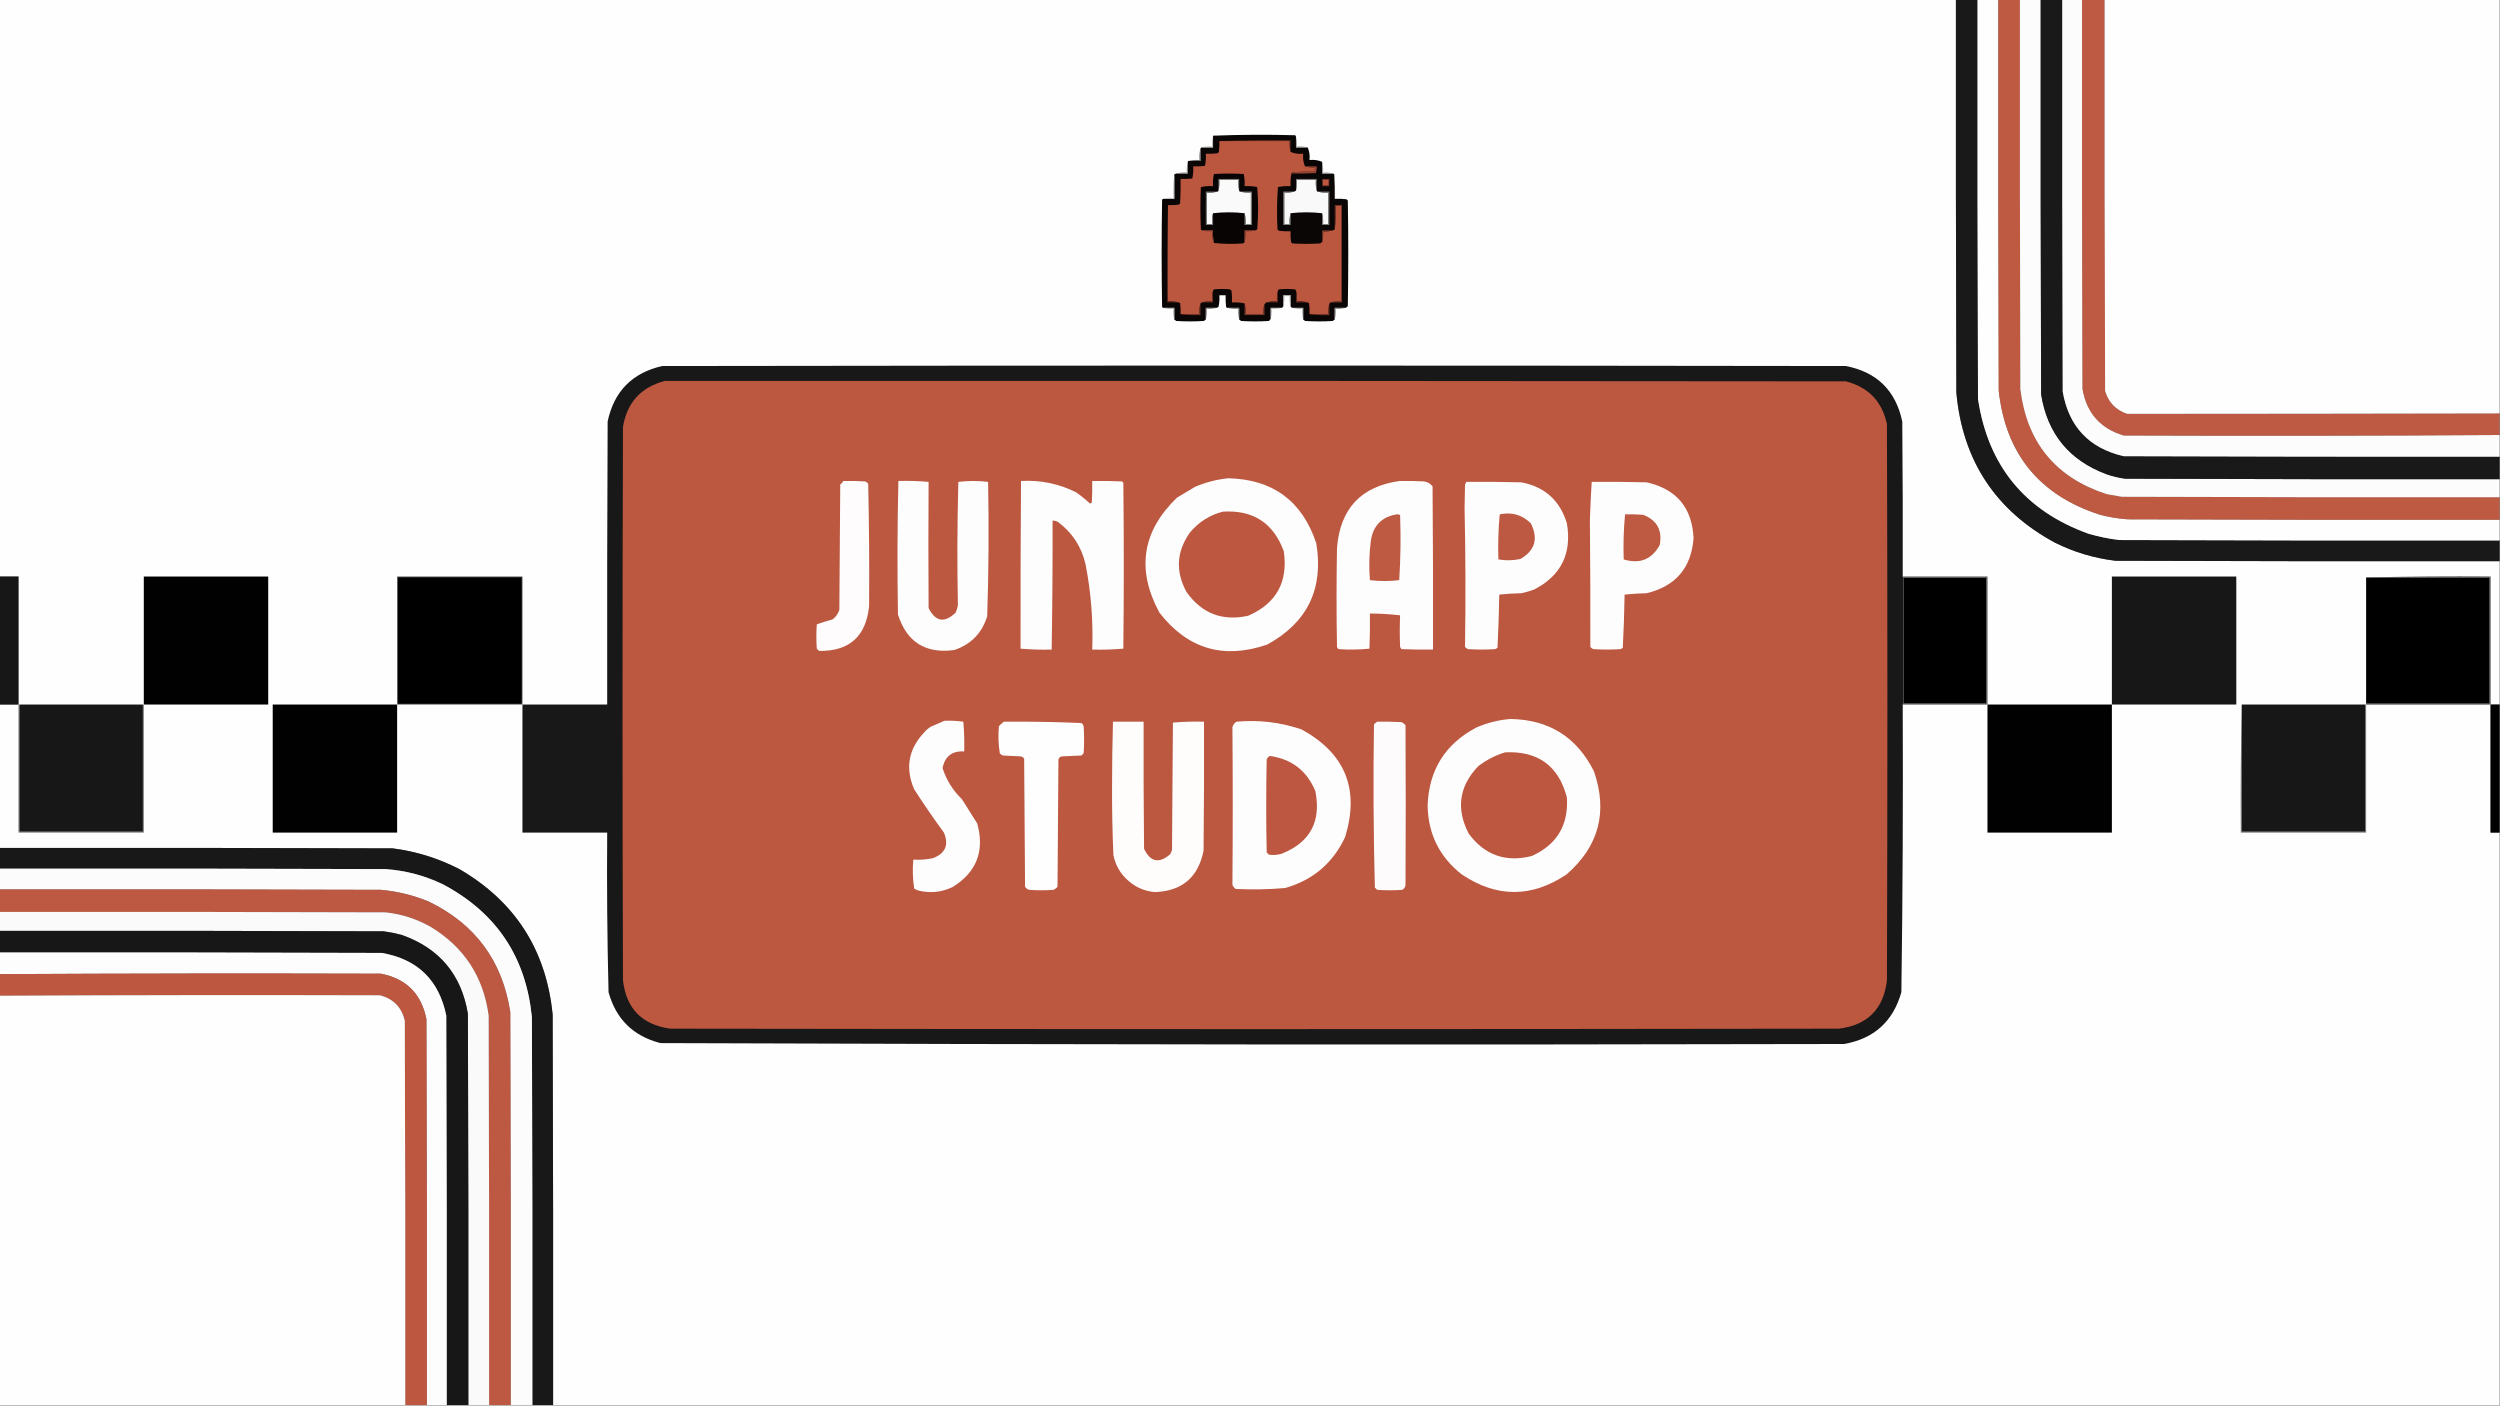 <?xml version="1.0" encoding="UTF-8"?>
<!DOCTYPE svg PUBLIC "-//W3C//DTD SVG 1.1//EN" "http://www.w3.org/Graphics/SVG/1.1/DTD/svg11.dtd">
<svg xmlns="http://www.w3.org/2000/svg" version="1.1" width="2773px" height="1559px" style="shape-rendering:geometricPrecision; text-rendering:geometricPrecision; image-rendering:optimizeQuality; fill-rule:evenodd; clip-rule:evenodd" xmlns:xlink="http://www.w3.org/1999/xlink">
<rect width="100%" height="100%" fill="#808080" stroke="none"/>
<g><path style="opacity:1" fill="#fefefe" d="M -0.5,-0.5 C 722.833,-0.5 1446.17,-0.5 2169.5,-0.5C 2169.33,144.834 2169.5,290.167 2170,435.5C 2176.86,510.783 2213.36,566.283 2279.5,602C 2300.7,612.512 2323.04,619.179 2346.5,622C 2488.5,622.5 2630.5,622.667 2772.5,622.5C 2772.5,675.5 2772.5,728.5 2772.5,781.5C 2769.17,781.5 2765.83,781.5 2762.5,781.5C 2762.5,828.833 2762.5,876.167 2762.5,923.5C 2765.83,923.5 2769.17,923.5 2772.5,923.5C 2772.5,1135.17 2772.5,1346.83 2772.5,1558.5C 2052.83,1558.5 1333.17,1558.5 613.5,1558.5C 613.667,1414.17 613.5,1269.83 613,1125.5C 605.926,1053.82 571.426,999.986 509.5,964C 486.203,952.008 461.536,944.341 435.5,941C 290.167,940.5 144.834,940.333 -0.5,940.5C -0.5,887.5 -0.5,834.5 -0.5,781.5C 6.5,781.5 13.5,781.5 20.5,781.5C 20.5,734.167 20.5,686.833 20.5,639.5C 13.5,639.5 6.5,639.5 -0.5,639.5C -0.5,426.167 -0.5,212.833 -0.5,-0.5 Z"/></g>
<g><path style="opacity:1" fill="#191919" d="M 2169.5,-0.5 C 2177.5,-0.5 2185.5,-0.5 2193.5,-0.5C 2193.33,147.167 2193.5,294.834 2194,442.5C 2205.19,516.682 2246.02,566.516 2316.5,592C 2327.65,595.231 2338.99,597.564 2350.5,599C 2491.17,599.5 2631.83,599.667 2772.5,599.5C 2772.5,607.167 2772.5,614.833 2772.5,622.5C 2630.5,622.667 2488.5,622.5 2346.5,622C 2323.04,619.179 2300.7,612.512 2279.5,602C 2213.36,566.283 2176.86,510.783 2170,435.5C 2169.5,290.167 2169.33,144.834 2169.5,-0.5 Z"/></g>
<g><path style="opacity:1" fill="#fefefe" d="M 2193.5,-0.5 C 2201.17,-0.5 2208.83,-0.5 2216.5,-0.5C 2216.33,144.167 2216.5,288.834 2217,433.5C 2224.84,503.664 2262.34,549.497 2329.5,571C 2339.35,573.531 2349.35,575.198 2359.5,576C 2497.17,576.5 2634.83,576.667 2772.5,576.5C 2772.5,584.167 2772.5,591.833 2772.5,599.5C 2631.83,599.667 2491.17,599.5 2350.5,599C 2338.99,597.564 2327.65,595.231 2316.5,592C 2246.02,566.516 2205.19,516.682 2194,442.5C 2193.5,294.834 2193.33,147.167 2193.5,-0.5 Z"/></g>
<g><path style="opacity:1" fill="#be5942" d="M 2216.5,-0.5 C 2224.5,-0.5 2232.5,-0.5 2240.5,-0.5C 2240.33,143.5 2240.5,287.5 2241,431.5C 2248.15,490.665 2279.98,529.498 2336.5,548C 2342.17,549 2347.83,550 2353.5,551C 2493.17,551.5 2632.83,551.667 2772.5,551.5C 2772.5,559.833 2772.5,568.167 2772.5,576.5C 2634.83,576.667 2497.17,576.5 2359.5,576C 2349.35,575.198 2339.35,573.531 2329.5,571C 2262.34,549.497 2224.84,503.664 2217,433.5C 2216.5,288.834 2216.33,144.167 2216.5,-0.5 Z"/></g>
<g><path style="opacity:1" fill="#fdfcfc" d="M 2240.5,-0.5 C 2248.17,-0.5 2255.83,-0.5 2263.5,-0.5C 2263.33,145.5 2263.5,291.5 2264,437.5C 2271.06,481.158 2295.22,510.658 2336.5,526C 2343.3,528.428 2350.3,530.095 2357.5,531C 2495.83,531.5 2634.17,531.667 2772.5,531.5C 2772.5,538.167 2772.5,544.833 2772.5,551.5C 2632.83,551.667 2493.17,551.5 2353.5,551C 2347.83,550 2342.17,549 2336.5,548C 2279.98,529.498 2248.15,490.665 2241,431.5C 2240.5,287.5 2240.33,143.5 2240.5,-0.5 Z"/></g>
<g><path style="opacity:1" fill="#191919" d="M 2263.5,-0.5 C 2271.5,-0.5 2279.5,-0.5 2287.5,-0.5C 2287.33,144.5 2287.5,289.5 2288,434.5C 2294.73,473.232 2317.23,497.065 2355.5,506C 2494.5,506.5 2633.5,506.667 2772.5,506.5C 2772.5,514.833 2772.5,523.167 2772.5,531.5C 2634.17,531.667 2495.83,531.5 2357.5,531C 2350.3,530.095 2343.3,528.428 2336.5,526C 2295.22,510.658 2271.06,481.158 2264,437.5C 2263.5,291.5 2263.33,145.5 2263.5,-0.5 Z"/></g>
<g><path style="opacity:1" fill="#fdfcfc" d="M 2287.5,-0.5 C 2294.83,-0.5 2302.17,-0.5 2309.5,-0.5C 2309.33,143.5 2309.5,287.5 2310,431.5C 2314.55,458.047 2329.71,475.213 2355.5,483C 2494.5,483.507 2633.5,483.34 2772.5,482.5C 2772.5,490.5 2772.5,498.5 2772.5,506.5C 2633.5,506.667 2494.5,506.5 2355.5,506C 2317.23,497.065 2294.73,473.232 2288,434.5C 2287.5,289.5 2287.33,144.5 2287.5,-0.5 Z"/></g>
<g><path style="opacity:1" fill="#be5a43" d="M 2309.5,-0.5 C 2317.83,-0.5 2326.17,-0.5 2334.5,-0.5C 2334.33,144.167 2334.5,288.834 2335,433.5C 2338.74,446.238 2346.9,454.738 2359.5,459C 2497.17,458.957 2634.83,458.79 2772.5,458.5C 2772.5,466.5 2772.5,474.5 2772.5,482.5C 2633.5,483.34 2494.5,483.507 2355.5,483C 2329.71,475.213 2314.55,458.047 2310,431.5C 2309.5,287.5 2309.33,143.5 2309.5,-0.5 Z"/></g>
<g><path style="opacity:1" fill="#fefefe" d="M 2334.5,-0.5 C 2480.5,-0.5 2626.5,-0.5 2772.5,-0.5C 2772.5,152.5 2772.5,305.5 2772.5,458.5C 2634.83,458.79 2497.17,458.957 2359.5,459C 2346.9,454.738 2338.74,446.238 2335,433.5C 2334.5,288.834 2334.33,144.167 2334.5,-0.5 Z"/></g>
<g><path style="opacity:1" fill="#0a0605" d="M 1437.5,151.5 C 1437.5,155.5 1437.5,159.5 1437.5,163.5C 1441.83,163.5 1446.17,163.5 1450.5,163.5C 1452.37,167.866 1453.04,172.533 1452.5,177.5C 1457.47,176.962 1462.13,177.629 1466.5,179.5C 1466.5,183.833 1466.5,188.167 1466.5,192.5C 1470.5,192.5 1474.5,192.5 1478.5,192.5C 1479.12,192.611 1479.62,192.944 1480,193.5C 1480.5,202.494 1480.67,211.494 1480.5,220.5C 1484.85,220.334 1489.18,220.501 1493.5,221C 1494,221.5 1494.5,222 1495,222.5C 1495.67,261.5 1495.67,300.5 1495,339.5C 1494.29,340.381 1493.46,341.047 1492.5,341.5C 1488.5,341.5 1484.5,341.5 1480.5,341.5C 1480.5,345.833 1480.5,350.167 1480.5,354.5C 1479.71,354.783 1479.04,355.283 1478.5,356C 1468.17,356.667 1457.83,356.667 1447.5,356C 1446.96,355.283 1446.29,354.783 1445.5,354.5C 1445.5,350.167 1445.5,345.833 1445.5,341.5C 1441.5,341.5 1437.5,341.5 1433.5,341.5C 1432.5,341.167 1431.83,340.5 1431.5,339.5C 1431.5,335.5 1431.5,331.5 1431.5,327.5C 1428.83,327.5 1426.17,327.5 1423.5,327.5C 1423.5,331.5 1423.5,335.5 1423.5,339.5C 1423.17,340.5 1422.5,341.167 1421.5,341.5C 1417.5,341.5 1413.5,341.5 1409.5,341.5C 1409.5,345.5 1409.5,349.5 1409.5,353.5C 1409.05,354.458 1408.38,355.292 1407.5,356C 1397.17,356.667 1386.83,356.667 1376.5,356C 1375.96,355.283 1375.29,354.783 1374.5,354.5C 1374.5,350.167 1374.5,345.833 1374.5,341.5C 1370.17,341.5 1365.83,341.5 1361.5,341.5C 1360.88,341.389 1360.38,341.056 1360,340.5C 1359.5,336.179 1359.33,331.846 1359.5,327.5C 1357.17,327.5 1354.83,327.5 1352.5,327.5C 1352.83,331.884 1352.49,336.217 1351.5,340.5C 1350.82,340.863 1350.15,341.196 1349.5,341.5C 1345.5,341.5 1341.5,341.5 1337.5,341.5C 1337.5,345.833 1337.5,350.167 1337.5,354.5C 1336.71,354.783 1336.04,355.283 1335.5,356C 1325.17,356.667 1314.83,356.667 1304.5,356C 1303.96,355.283 1303.29,354.783 1302.5,354.5C 1302.5,350.167 1302.5,345.833 1302.5,341.5C 1298.5,341.5 1294.5,341.5 1290.5,341.5C 1289.88,341.389 1289.38,341.056 1289,340.5C 1288.33,300.833 1288.33,261.167 1289,221.5C 1289.38,220.944 1289.88,220.611 1290.5,220.5C 1294.5,220.5 1298.5,220.5 1302.5,220.5C 1302.5,211.5 1302.5,202.5 1302.5,193.5C 1303.17,193.167 1303.83,192.833 1304.5,192.5C 1308.83,192.5 1313.17,192.5 1317.5,192.5C 1317.5,188.167 1317.5,183.833 1317.5,179.5C 1317.5,178.833 1317.83,178.5 1318.5,178.5C 1322.83,178.5 1327.17,178.5 1331.5,178.5C 1331.5,173.833 1331.5,169.167 1331.5,164.5C 1332.17,164.5 1332.5,164.167 1332.5,163.5C 1336.83,163.5 1341.17,163.5 1345.5,163.5C 1345.5,159.167 1345.5,154.833 1345.5,150.5C 1375.76,149.342 1406.09,149.175 1436.5,150C 1437.06,150.383 1437.39,150.883 1437.5,151.5 Z"/></g>
<g><path style="opacity:1" fill="#632c20" d="M 1352.5,156.5 C 1378.66,155.502 1404.99,155.169 1431.5,155.5C 1431.5,159.833 1431.5,164.167 1431.5,168.5C 1430.52,164.702 1430.18,160.702 1430.5,156.5C 1404.5,156.5 1378.5,156.5 1352.5,156.5 Z"/></g>
<g><path style="opacity:1" fill="#bb563f" d="M 1352.5,156.5 C 1378.5,156.5 1404.5,156.5 1430.5,156.5C 1430.18,160.702 1430.52,164.702 1431.5,168.5C 1435.87,170.371 1440.53,171.038 1445.5,170.5C 1444.96,175.467 1445.63,180.134 1447.5,184.5C 1450.96,185.482 1454.63,185.815 1458.5,185.5C 1458.5,187.167 1458.5,188.833 1458.5,190.5C 1450.16,190.334 1441.83,190.5 1433.5,191C 1432.94,191.383 1432.61,191.883 1432.5,192.5C 1431.56,197.07 1431.23,201.737 1431.5,206.5C 1426.77,206.223 1422.1,206.557 1417.5,207.5C 1416.33,223.156 1416.17,238.823 1417,254.5C 1417.5,255 1418,255.5 1418.5,256C 1422.82,256.499 1427.15,256.666 1431.5,256.5C 1431.33,260.514 1431.5,264.514 1432,268.5C 1432.5,269 1433,269.5 1433.5,270C 1443.83,270.667 1454.17,270.667 1464.5,270C 1465.04,269.283 1465.71,268.783 1466.5,268.5C 1467.48,264.702 1467.82,260.702 1467.5,256.5C 1471.37,256.815 1475.04,256.482 1478.5,255.5C 1479.17,255.167 1479.83,254.833 1480.5,254.5C 1481.49,246.016 1481.83,237.349 1481.5,228.5C 1483.5,228.5 1485.5,228.5 1487.5,228.5C 1487.5,263.833 1487.5,299.167 1487.5,334.5C 1483.3,334.183 1479.3,334.517 1475.5,335.5C 1475.5,336.167 1475.17,336.5 1474.5,336.5C 1473.52,340.298 1473.18,344.298 1473.5,348.5C 1466.5,348.5 1459.5,348.5 1452.5,348.5C 1452.67,344.486 1452.5,340.486 1452,336.5C 1451.62,335.944 1451.12,335.611 1450.5,335.5C 1446.7,334.517 1442.7,334.183 1438.5,334.5C 1438.82,330.298 1438.48,326.298 1437.5,322.5C 1437.39,321.883 1437.06,321.383 1436.5,321C 1430.5,320.333 1424.5,320.333 1418.5,321C 1417.94,321.383 1417.61,321.883 1417.5,322.5C 1416.52,326.298 1416.18,330.298 1416.5,334.5C 1412.3,334.183 1408.3,334.517 1404.5,335.5C 1403.83,336.167 1403.17,336.833 1402.5,337.5C 1401.52,340.962 1401.19,344.629 1401.5,348.5C 1394.83,348.5 1388.17,348.5 1381.5,348.5C 1381.82,344.298 1381.48,340.298 1380.5,336.5C 1375.93,335.559 1371.26,335.226 1366.5,335.5C 1366.67,331.154 1366.5,326.821 1366,322.5C 1365.5,322 1365,321.5 1364.5,321C 1358.5,320.333 1352.5,320.333 1346.5,321C 1345.94,321.383 1345.61,321.883 1345.5,322.5C 1344.52,326.298 1344.18,330.298 1344.5,334.5C 1340.3,334.183 1336.3,334.517 1332.5,335.5C 1332.5,336.167 1332.17,336.5 1331.5,336.5C 1330.52,340.298 1330.18,344.298 1330.5,348.5C 1323.5,348.5 1316.5,348.5 1309.5,348.5C 1309.67,344.486 1309.5,340.486 1309,336.5C 1308.62,335.944 1308.12,335.611 1307.5,335.5C 1303.7,334.517 1299.7,334.183 1295.5,334.5C 1295.5,298.833 1295.5,263.167 1295.5,227.5C 1299.51,227.666 1303.51,227.499 1307.5,227C 1308,226.5 1308.5,226 1309,225.5C 1309.5,216.506 1309.67,207.506 1309.5,198.5C 1313.85,198.666 1318.18,198.499 1322.5,198C 1323.47,193.599 1323.8,189.099 1323.5,184.5C 1327.85,184.666 1332.18,184.499 1336.5,184C 1337.47,179.599 1337.8,175.099 1337.5,170.5C 1341.85,170.666 1346.18,170.499 1350.5,170C 1351,169.5 1351.5,169 1352,168.5C 1352.5,164.514 1352.67,160.514 1352.5,156.5 Z"/></g>
<g><path style="opacity:1" fill="#b8b8b8" d="M 1345.5,150.5 C 1345.5,154.833 1345.5,159.167 1345.5,163.5C 1341.17,163.5 1336.83,163.5 1332.5,163.5C 1336.3,162.517 1340.3,162.183 1344.5,162.5C 1344.18,158.298 1344.52,154.298 1345.5,150.5 Z"/></g>
<g><path style="opacity:1" fill="#a2a2a2" d="M 1437.5,151.5 C 1438.48,154.962 1438.81,158.629 1438.5,162.5C 1442.7,162.183 1446.7,162.517 1450.5,163.5C 1446.17,163.5 1441.83,163.5 1437.5,163.5C 1437.5,159.5 1437.5,155.5 1437.5,151.5 Z"/></g>
<g><path style="opacity:1" fill="#686868" d="M 1331.5,164.5 C 1331.5,169.167 1331.5,173.833 1331.5,178.5C 1327.17,178.5 1322.83,178.5 1318.5,178.5C 1322.3,177.517 1326.3,177.183 1330.5,177.5C 1330.18,172.968 1330.52,168.634 1331.5,164.5 Z"/></g>
<g><path style="opacity:1" fill="#934332" d="M 1447.5,184.5 C 1451.83,184.5 1456.17,184.5 1460.5,184.5C 1460.77,187.119 1460.44,189.619 1459.5,192C 1450.51,192.5 1441.51,192.666 1432.5,192.5C 1432.61,191.883 1432.94,191.383 1433.5,191C 1441.83,190.5 1450.16,190.334 1458.5,190.5C 1458.5,188.833 1458.5,187.167 1458.5,185.5C 1454.63,185.815 1450.96,185.482 1447.5,184.5 Z"/></g>
<g><path style="opacity:1" fill="#757575" d="M 1317.5,179.5 C 1317.5,183.833 1317.5,188.167 1317.5,192.5C 1313.17,192.5 1308.83,192.5 1304.5,192.5C 1308.3,191.517 1312.3,191.183 1316.5,191.5C 1316.18,187.298 1316.52,183.298 1317.5,179.5 Z"/></g>
<g><path style="opacity:1" fill="#909090" d="M 1466.5,179.5 C 1467.48,183.298 1467.82,187.298 1467.5,191.5C 1471.37,191.185 1475.04,191.518 1478.5,192.5C 1474.5,192.5 1470.5,192.5 1466.5,192.5C 1466.5,188.167 1466.5,183.833 1466.5,179.5 Z"/></g>
<g><path style="opacity:1" fill="#070403" d="M 1392.5,255.5 C 1388.5,255.5 1384.5,255.5 1380.5,255.5C 1380.5,259.833 1380.5,264.167 1380.5,268.5C 1380.08,269.222 1379.42,269.722 1378.5,270C 1367.66,270.825 1356.99,270.659 1346.5,269.5C 1345.56,264.93 1345.23,260.263 1345.5,255.5C 1341.5,255.5 1337.5,255.5 1333.5,255.5C 1332.88,255.389 1332.38,255.056 1332,254.5C 1331.33,238.833 1331.33,223.167 1332,207.5C 1336.4,206.533 1340.9,206.2 1345.5,206.5C 1345.2,201.901 1345.53,197.401 1346.5,193C 1357.5,192.333 1368.5,192.333 1379.5,193C 1380.47,197.401 1380.8,201.901 1380.5,206.5C 1385.23,206.223 1389.9,206.557 1394.5,207.5C 1395.83,223.167 1395.83,238.833 1394.5,254.5C 1393.82,254.863 1393.15,255.196 1392.5,255.5 Z"/></g>
<g><path style="opacity:1" fill="#7b7b7b" d="M 1374.5,211.5 C 1373.52,207.702 1373.18,203.702 1373.5,199.5C 1366.5,199.5 1359.5,199.5 1352.5,199.5C 1352.82,203.702 1352.48,207.702 1351.5,211.5C 1351.5,207.167 1351.5,202.833 1351.5,198.5C 1359.17,198.5 1366.83,198.5 1374.5,198.5C 1374.5,202.833 1374.5,207.167 1374.5,211.5 Z"/></g>
<g><path style="opacity:1" fill="#7c7c7c" d="M 1460.5,211.5 C 1459.52,207.702 1459.18,203.702 1459.5,199.5C 1452.5,199.5 1445.5,199.5 1438.5,199.5C 1438.82,203.702 1438.48,207.702 1437.5,211.5C 1437.5,207.167 1437.5,202.833 1437.5,198.5C 1445.17,198.5 1452.83,198.5 1460.5,198.5C 1460.5,202.833 1460.5,207.167 1460.5,211.5 Z"/></g>
<g><path style="opacity:1" fill="#bfbfbf" d="M 1302.5,193.5 C 1302.5,202.5 1302.5,211.5 1302.5,220.5C 1298.5,220.5 1294.5,220.5 1290.5,220.5C 1293.96,219.518 1297.63,219.185 1301.5,219.5C 1301.17,210.651 1301.51,201.984 1302.5,193.5 Z"/></g>
<g><path style="opacity:1" fill="#fafafa" d="M 1374.5,211.5 C 1374.5,212.167 1374.83,212.5 1375.5,212.5C 1379.3,213.483 1383.3,213.817 1387.5,213.5C 1387.5,225.167 1387.5,236.833 1387.5,248.5C 1385.5,248.5 1383.5,248.5 1381.5,248.5C 1381.82,244.298 1381.48,240.298 1380.5,236.5C 1368.83,235.167 1357.17,235.167 1345.5,236.5C 1344.52,240.298 1344.18,244.298 1344.5,248.5C 1342.5,248.5 1340.5,248.5 1338.5,248.5C 1338.5,236.833 1338.5,225.167 1338.5,213.5C 1342.7,213.817 1346.7,213.483 1350.5,212.5C 1351.17,212.5 1351.5,212.167 1351.5,211.5C 1352.48,207.702 1352.82,203.702 1352.5,199.5C 1359.5,199.5 1366.5,199.5 1373.5,199.5C 1373.18,203.702 1373.52,207.702 1374.5,211.5 Z"/></g>
<g><path style="opacity:1" fill="#f9f9f9" d="M 1460.5,211.5 C 1460.5,212.167 1460.83,212.5 1461.5,212.5C 1465.3,213.483 1469.3,213.817 1473.5,213.5C 1473.5,225.167 1473.5,236.833 1473.5,248.5C 1471.5,248.5 1469.5,248.5 1467.5,248.5C 1467.82,244.298 1467.48,240.298 1466.5,236.5C 1454.83,235.167 1443.17,235.167 1431.5,236.5C 1430.52,240.298 1430.18,244.298 1430.5,248.5C 1428.5,248.5 1426.5,248.5 1424.5,248.5C 1424.5,236.833 1424.5,225.167 1424.5,213.5C 1428.37,213.815 1432.04,213.482 1435.5,212.5C 1436.17,212.167 1436.83,211.833 1437.5,211.5C 1438.48,207.702 1438.82,203.702 1438.5,199.5C 1445.5,199.5 1452.5,199.5 1459.5,199.5C 1459.18,203.702 1459.52,207.702 1460.5,211.5 Z"/></g>
<g><path style="opacity:1" fill="#6a3024" d="M 1466.5,198.5 C 1469.17,198.5 1471.83,198.5 1474.5,198.5C 1474.5,201.167 1474.5,203.833 1474.5,206.5C 1471.83,206.5 1469.17,206.5 1466.5,206.5C 1466.5,203.833 1466.5,201.167 1466.5,198.5 Z"/></g>
<g><path style="opacity:1" fill="#bd5740" d="M 1467.5,199.5 C 1469.5,199.5 1471.5,199.5 1473.5,199.5C 1473.5,201.5 1473.5,203.5 1473.5,205.5C 1471.5,205.5 1469.5,205.5 1467.5,205.5C 1467.5,203.5 1467.5,201.5 1467.5,199.5 Z"/></g>
<g><path style="opacity:1" fill="#868686" d="M 1350.5,212.5 C 1346.7,213.483 1342.7,213.817 1338.5,213.5C 1338.5,225.167 1338.5,236.833 1338.5,248.5C 1340.5,248.5 1342.5,248.5 1344.5,248.5C 1344.18,244.298 1344.52,240.298 1345.5,236.5C 1345.5,240.833 1345.5,245.167 1345.5,249.5C 1342.83,249.5 1340.17,249.5 1337.5,249.5C 1337.5,237.167 1337.5,224.833 1337.5,212.5C 1341.83,212.5 1346.17,212.5 1350.5,212.5 Z"/></g>
<g><path style="opacity:1" fill="#949494" d="M 1375.5,212.5 C 1379.83,212.5 1384.17,212.5 1388.5,212.5C 1388.5,224.833 1388.5,237.167 1388.5,249.5C 1385.83,249.5 1383.17,249.5 1380.5,249.5C 1380.5,245.167 1380.5,240.833 1380.5,236.5C 1381.48,240.298 1381.82,244.298 1381.5,248.5C 1383.5,248.5 1385.5,248.5 1387.5,248.5C 1387.5,236.833 1387.5,225.167 1387.5,213.5C 1383.3,213.817 1379.3,213.483 1375.5,212.5 Z"/></g>
<g><path style="opacity:1" fill="#878787" d="M 1461.5,212.5 C 1465.83,212.5 1470.17,212.5 1474.5,212.5C 1474.5,224.833 1474.5,237.167 1474.5,249.5C 1471.83,249.5 1469.17,249.5 1466.5,249.5C 1466.5,245.167 1466.5,240.833 1466.5,236.5C 1467.48,240.298 1467.82,244.298 1467.5,248.5C 1469.5,248.5 1471.5,248.5 1473.5,248.5C 1473.5,236.833 1473.5,225.167 1473.5,213.5C 1469.3,213.817 1465.3,213.483 1461.5,212.5 Z"/></g>
<g><path style="opacity:1" fill="#949494" d="M 1435.5,212.5 C 1432.04,213.482 1428.37,213.815 1424.5,213.5C 1424.5,225.167 1424.5,236.833 1424.5,248.5C 1426.5,248.5 1428.5,248.5 1430.5,248.5C 1430.18,244.298 1430.52,240.298 1431.5,236.5C 1431.5,240.833 1431.5,245.167 1431.5,249.5C 1428.83,249.5 1426.17,249.5 1423.5,249.5C 1423.5,237.167 1423.5,224.833 1423.5,212.5C 1427.5,212.5 1431.5,212.5 1435.5,212.5 Z"/></g>
<g><path style="opacity:1" fill="#5b2920" d="M 1295.5,227.5 C 1295.5,263.167 1295.5,298.833 1295.5,334.5C 1299.7,334.183 1303.7,334.517 1307.5,335.5C 1303.17,335.5 1298.83,335.5 1294.5,335.5C 1294.17,299.329 1294.5,263.329 1295.5,227.5 Z"/></g>
<g><path style="opacity:1" fill="#823b2c" d="M 1475.5,335.5 C 1479.3,334.517 1483.3,334.183 1487.5,334.5C 1487.5,299.167 1487.5,263.833 1487.5,228.5C 1485.5,228.5 1483.5,228.5 1481.5,228.5C 1481.83,237.349 1481.49,246.016 1480.5,254.5C 1480.5,245.5 1480.5,236.5 1480.5,227.5C 1483.17,227.5 1485.83,227.5 1488.5,227.5C 1488.5,263.5 1488.5,299.5 1488.5,335.5C 1484.17,335.5 1479.83,335.5 1475.5,335.5 Z"/></g>
<g><path style="opacity:1" fill="#672f23" d="M 1392.5,255.5 C 1389.04,256.482 1385.37,256.815 1381.5,256.5C 1381.82,260.702 1381.48,264.702 1380.5,268.5C 1380.5,264.167 1380.5,259.833 1380.5,255.5C 1384.5,255.5 1388.5,255.5 1392.5,255.5 Z"/></g>
<g><path style="opacity:1" fill="#773628" d="M 1333.5,255.5 C 1337.5,255.5 1341.5,255.5 1345.5,255.5C 1345.23,260.263 1345.56,264.93 1346.5,269.5C 1344.57,265.627 1343.9,261.294 1344.5,256.5C 1340.63,256.815 1336.96,256.482 1333.5,255.5 Z"/></g>
<g><path style="opacity:1" fill="#773627" d="M 1478.5,255.5 C 1475.04,256.482 1471.37,256.815 1467.5,256.5C 1467.82,260.702 1467.48,264.702 1466.5,268.5C 1466.5,264.167 1466.5,259.833 1466.5,255.5C 1470.5,255.5 1474.5,255.5 1478.5,255.5 Z"/></g>
<g><path style="opacity:1" fill="#a2a2a2" d="M 1431.5,339.5 C 1430.52,336.038 1430.19,332.371 1430.5,328.5C 1428.5,328.5 1426.5,328.5 1424.5,328.5C 1424.81,332.371 1424.48,336.038 1423.5,339.5C 1423.5,335.5 1423.5,331.5 1423.5,327.5C 1426.17,327.5 1428.83,327.5 1431.5,327.5C 1431.5,331.5 1431.5,335.5 1431.5,339.5 Z"/></g>
<g><path style="opacity:1" fill="#713325" d="M 1345.5,322.5 C 1345.5,326.833 1345.5,331.167 1345.5,335.5C 1341.17,335.5 1336.83,335.5 1332.5,335.5C 1336.3,334.517 1340.3,334.183 1344.5,334.5C 1344.18,330.298 1344.52,326.298 1345.5,322.5 Z"/></g>
<g><path style="opacity:1" fill="#5f2a20" d="M 1417.5,322.5 C 1417.5,326.833 1417.5,331.167 1417.5,335.5C 1413.17,335.5 1408.83,335.5 1404.5,335.5C 1408.3,334.517 1412.3,334.183 1416.5,334.5C 1416.18,330.298 1416.52,326.298 1417.5,322.5 Z"/></g>
<g><path style="opacity:1" fill="#622c20" d="M 1437.5,322.5 C 1438.48,326.298 1438.82,330.298 1438.5,334.5C 1442.7,334.183 1446.7,334.517 1450.5,335.5C 1446.17,335.5 1441.83,335.5 1437.5,335.5C 1437.5,331.167 1437.5,326.833 1437.5,322.5 Z"/></g>
<g><path style="opacity:1" fill="#848484" d="M 1349.5,341.5 C 1346.04,342.482 1342.37,342.815 1338.5,342.5C 1338.82,346.702 1338.48,350.702 1337.5,354.5C 1337.5,350.167 1337.5,345.833 1337.5,341.5C 1341.5,341.5 1345.5,341.5 1349.5,341.5 Z"/></g>
<g><path style="opacity:1" fill="#7d7d7d" d="M 1361.5,341.5 C 1365.83,341.5 1370.17,341.5 1374.5,341.5C 1374.5,345.833 1374.5,350.167 1374.5,354.5C 1373.52,350.702 1373.18,346.702 1373.5,342.5C 1369.3,342.817 1365.3,342.483 1361.5,341.5 Z"/></g>
<g><path style="opacity:1" fill="#b2b2b2" d="M 1421.5,341.5 C 1418.04,342.482 1414.37,342.815 1410.5,342.5C 1410.81,346.371 1410.48,350.038 1409.5,353.5C 1409.5,349.5 1409.5,345.5 1409.5,341.5C 1413.5,341.5 1417.5,341.5 1421.5,341.5 Z"/></g>
<g><path style="opacity:1" fill="#a8a8a8" d="M 1433.5,341.5 C 1437.5,341.5 1441.5,341.5 1445.5,341.5C 1445.5,345.833 1445.5,350.167 1445.5,354.5C 1444.52,350.702 1444.18,346.702 1444.5,342.5C 1440.63,342.815 1436.96,342.482 1433.5,341.5 Z"/></g>
<g><path style="opacity:1" fill="#858585" d="M 1492.5,341.5 C 1489.04,342.482 1485.37,342.815 1481.5,342.5C 1481.82,346.702 1481.48,350.702 1480.5,354.5C 1480.5,350.167 1480.5,345.833 1480.5,341.5C 1484.5,341.5 1488.5,341.5 1492.5,341.5 Z"/></g>
<g><path style="opacity:1" fill="#a9a9a9" d="M 1290.5,341.5 C 1294.5,341.5 1298.5,341.5 1302.5,341.5C 1302.5,345.833 1302.5,350.167 1302.5,354.5C 1301.52,350.702 1301.18,346.702 1301.5,342.5C 1297.63,342.815 1293.96,342.482 1290.5,341.5 Z"/></g>
<g><path style="opacity:1" fill="#823b2c" d="M 1331.5,336.5 C 1331.5,340.833 1331.5,345.167 1331.5,349.5C 1323.98,349.825 1316.65,349.492 1309.5,348.5C 1316.5,348.5 1323.5,348.5 1330.5,348.5C 1330.18,344.298 1330.52,340.298 1331.5,336.5 Z"/></g>
<g><path style="opacity:1" fill="#883e2e" d="M 1380.5,336.5 C 1381.48,340.298 1381.82,344.298 1381.5,348.5C 1388.17,348.5 1394.83,348.5 1401.5,348.5C 1401.19,344.629 1401.52,340.962 1402.5,337.5C 1402.5,341.5 1402.5,345.5 1402.5,349.5C 1395.17,349.5 1387.83,349.5 1380.5,349.5C 1380.5,345.167 1380.5,340.833 1380.5,336.5 Z"/></g>
<g><path style="opacity:1" fill="#813b2b" d="M 1474.5,336.5 C 1474.5,340.833 1474.5,345.167 1474.5,349.5C 1466.98,349.825 1459.65,349.492 1452.5,348.5C 1459.5,348.5 1466.5,348.5 1473.5,348.5C 1473.18,344.298 1473.52,340.298 1474.5,336.5 Z"/></g>
<g><path style="opacity:1" fill="#181818" d="M 2110.5,639.5 C 2110.5,640.167 2110.83,640.5 2111.5,640.5C 2111.5,687.167 2111.5,733.833 2111.5,780.5C 2110.83,780.5 2110.5,780.833 2110.5,781.5C 2110.98,887.86 2110.48,994.193 2109,1100.5C 2099.88,1132.95 2078.72,1152.11 2045.5,1158C 1607.81,1159 1170.14,1158.66 732.5,1157C 702.416,1149.25 683.249,1130.42 675,1100.5C 673.532,1041.53 673.032,982.525 673.5,923.5C 642.167,923.5 610.833,923.5 579.5,923.5C 579.5,876.167 579.5,828.833 579.5,781.5C 610.833,781.5 642.167,781.5 673.5,781.5C 673.333,676.833 673.5,572.166 674,467.5C 681.062,434.105 701.229,413.605 734.5,406C 1172.17,405.333 1609.83,405.333 2047.5,406C 2081.88,412.718 2102.72,433.218 2110,467.5C 2110.5,524.832 2110.67,582.166 2110.5,639.5 Z"/></g>
<g><path style="opacity:1" fill="#bc5740" d="M 737.5,422.5 C 1174.17,422.333 1610.83,422.5 2047.5,423C 2072.47,429.452 2087.64,445.285 2093,470.5C 2093.67,676.167 2093.67,881.833 2093,1087.5C 2089.17,1119.33 2071.33,1137.17 2039.5,1141C 1607.5,1141.67 1175.5,1141.67 743.5,1141C 712.201,1136.7 694.701,1118.87 691,1087.5C 690.333,882.833 690.333,678.167 691,473.5C 695.532,446.399 711.032,429.399 737.5,422.5 Z"/></g>
<g><path style="opacity:1" fill="#fefdfd" d="M 1362.5,530.5 C 1411.84,531.666 1444.34,555.666 1460,602.5C 1468.39,653.068 1450.22,690.568 1405.5,715C 1357.04,731.621 1317.21,719.788 1286,679.5C 1260.26,631.848 1266.76,589.348 1305.5,552C 1312.13,548.013 1318.8,544.013 1325.5,540C 1337.47,534.905 1349.8,531.738 1362.5,530.5 Z"/></g>
<g><path style="opacity:1" fill="#fefdfd" d="M 996.5,533.5 C 1007.75,533.179 1018.91,533.513 1030,534.5C 1029.69,581.164 1029.69,627.831 1030,674.5C 1037.7,689.707 1047.7,691.373 1060,679.5C 1061.13,676.915 1061.96,674.248 1062.5,671.5C 1061.6,625.845 1061.77,580.178 1063,534.5C 1074,533.167 1085,533.167 1096,534.5C 1096.97,584.199 1096.64,633.865 1095,683.5C 1089.27,702.226 1077.11,714.726 1058.5,721C 1026.52,725.331 1005.68,712.165 996,681.5C 995.172,632.096 995.339,582.763 996.5,533.5 Z"/></g>
<g><path style="opacity:1" fill="#fefdfd" d="M 1132.5,533.5 C 1154,532.304 1174.34,536.47 1193.5,546C 1199.02,549.862 1204.18,554.028 1209,558.5C 1209.77,558.355 1210.44,558.022 1211,557.5C 1211.5,549.507 1211.67,541.507 1211.5,533.5C 1222.51,533.333 1233.51,533.5 1244.5,534C 1245,534.5 1245.5,535 1246,535.5C 1246.67,596.833 1246.67,658.167 1246,719.5C 1234.58,720.488 1223.08,720.821 1211.5,720.5C 1212.68,688.482 1210.18,656.815 1204,625.5C 1199.43,606.161 1189.26,590.661 1173.5,579C 1171.65,577.872 1169.65,577.372 1167.5,577.5C 1167.63,625.171 1167.3,672.838 1166.5,720.5C 1154.92,720.821 1143.42,720.488 1132,719.5C 1131.9,657.436 1132.06,595.436 1132.5,533.5 Z"/></g>
<g><path style="opacity:1" fill="#fefdfd" d="M 1552.5,533.5 C 1561.51,533.334 1570.51,533.5 1579.5,534C 1583.45,534.533 1586.61,536.366 1589,539.5C 1589.5,599.832 1589.67,660.166 1589.5,720.5C 1577.83,720.667 1566.16,720.5 1554.5,720C 1553.87,719.25 1553.37,718.416 1553,717.5C 1552.5,705.811 1552.5,694.144 1553,682.5C 1541.92,681.231 1530.76,680.564 1519.5,680.5C 1519.67,693.504 1519.5,706.504 1519,719.5C 1507.58,720.654 1496.08,720.82 1484.5,720C 1483.87,719.25 1483.37,718.416 1483,717.5C 1482.33,680.833 1482.33,644.167 1483,607.5C 1486.6,564.076 1509.77,539.41 1552.5,533.5 Z"/></g>
<g><path style="opacity:1" fill="#fefcfc" d="M 935.5,533.5 C 943.507,533.334 951.507,533.5 959.5,534C 960.931,534.465 962.097,535.299 963,536.5C 964.019,581.831 964.353,627.164 964,672.5C 960.526,705.979 942.026,722.479 908.5,722C 907.667,721.167 906.833,720.333 906,719.5C 905.333,710.5 905.333,701.5 906,692.5C 911.713,690.464 917.546,688.63 923.5,687C 927.104,684.292 929.604,680.792 931,676.5C 931.333,630.167 931.667,583.833 932,537.5C 933.376,536.295 934.542,534.962 935.5,533.5 Z"/></g>
<g><path style="opacity:1" fill="#fefdfd" d="M 1626.5,534.5 C 1646.84,534.333 1667.17,534.5 1687.5,535C 1713.46,539.954 1730.29,555.121 1738,580.5C 1743.72,614.057 1731.55,638.557 1701.5,654C 1696.92,655.644 1692.26,656.978 1687.5,658C 1679.25,658.183 1671.09,658.683 1663,659.5C 1662.68,679.179 1662.02,698.846 1661,718.5C 1660.25,719.126 1659.42,719.626 1658.5,720C 1648.5,720.667 1638.5,720.667 1628.5,720C 1627.07,719.535 1625.9,718.701 1625,717.5C 1625.77,666.148 1625.6,614.815 1624.5,563.5C 1624.67,554.833 1624.83,546.167 1625,537.5C 1625.51,536.473 1626.01,535.473 1626.5,534.5 Z"/></g>
<g><path style="opacity:1" fill="#fefdfd" d="M 1765.5,534.5 C 1785.84,534.333 1806.17,534.5 1826.5,535C 1859.57,542.477 1876.9,563.143 1878.5,597C 1875.98,629.859 1858.65,650.192 1826.5,658C 1818.25,658.183 1810.09,658.683 1802,659.5C 1801.68,679.179 1801.02,698.846 1800,718.5C 1799.25,719.126 1798.42,719.626 1797.5,720C 1787.5,720.667 1777.5,720.667 1767.5,720C 1766.07,719.535 1764.9,718.701 1764,717.5C 1764.12,670.638 1763.95,623.804 1763.5,577C 1763.99,562.763 1764.66,548.596 1765.5,534.5 Z"/></g>
<g><path style="opacity:1" fill="#bd5740" d="M 1356.5,567.5 C 1390.05,565.508 1412.55,580.175 1424,611.5C 1428.94,645.459 1415.77,669.292 1384.5,683C 1355.69,689.291 1332.86,680.457 1316,656.5C 1303.63,633.59 1304.97,611.59 1320,590.5C 1329.78,578.871 1341.94,571.204 1356.5,567.5 Z"/></g>
<g><path style="opacity:1" fill="#be5942" d="M 1549.5,570.5 C 1550.82,570.33 1551.99,570.663 1553,571.5C 1553.89,595.525 1553.56,619.525 1552,643.5C 1541.23,644.819 1530.39,644.819 1519.5,643.5C 1518.32,629.004 1518.65,614.504 1520.5,600C 1523.04,582.965 1532.7,573.131 1549.5,570.5 Z"/></g>
<g><path style="opacity:1" fill="#bd5842" d="M 1663.5,570.5 C 1676.95,567.713 1688.45,571.046 1698,580.5C 1706.5,597.387 1702.66,610.553 1686.5,620C 1678.33,621.755 1670.17,621.922 1662,620.5C 1661.45,603.747 1661.95,587.081 1663.5,570.5 Z"/></g>
<g><path style="opacity:1" fill="#be5942" d="M 1802.5,570.5 C 1809.17,570.334 1815.84,570.5 1822.5,571C 1837.88,576.924 1844.05,588.091 1841,604.5C 1832.15,620.583 1818.81,625.916 1801,620.5C 1800.45,603.747 1800.95,587.081 1802.5,570.5 Z"/></g>
<g><path style="opacity:1" fill="#171717" d="M -0.5,639.5 C 6.5,639.5 13.5,639.5 20.5,639.5C 20.5,686.833 20.5,734.167 20.5,781.5C 13.5,781.5 6.5,781.5 -0.5,781.5C -0.5,734.167 -0.5,686.833 -0.5,639.5 Z"/></g>
<g><path style="opacity:1" fill="#010101" d="M 159.5,781.5 C 159.5,734.167 159.5,686.833 159.5,639.5C 205.5,639.5 251.5,639.5 297.5,639.5C 297.5,686.833 297.5,734.167 297.5,781.5C 251.5,781.5 205.5,781.5 159.5,781.5 Z"/></g>
<g><path style="opacity:1" fill="#474747" d="M 579.5,781.5 C 533.167,781.5 486.833,781.5 440.5,781.5C 440.5,734.167 440.5,686.833 440.5,639.5C 486.833,639.5 533.167,639.5 579.5,639.5C 579.5,686.833 579.5,734.167 579.5,781.5 Z"/></g>
<g><path style="opacity:1" fill="#000000" d="M 441.5,640.5 C 487.167,640.5 532.833,640.5 578.5,640.5C 578.5,687.167 578.5,733.833 578.5,780.5C 532.833,780.5 487.167,780.5 441.5,780.5C 441.5,733.833 441.5,687.167 441.5,640.5 Z"/></g>
<g><path style="opacity:1" fill="#000000" d="M 2111.5,640.5 C 2142.17,640.5 2172.83,640.5 2203.5,640.5C 2203.5,687.167 2203.5,733.833 2203.5,780.5C 2172.83,780.5 2142.17,780.5 2111.5,780.5C 2111.5,733.833 2111.5,687.167 2111.5,640.5 Z"/></g>
<g><path style="opacity:1" fill="#171717" d="M 2342.5,781.5 C 2342.5,734.167 2342.5,686.833 2342.5,639.5C 2388.5,639.5 2434.5,639.5 2480.5,639.5C 2480.5,686.833 2480.5,734.167 2480.5,781.5C 2434.5,781.5 2388.5,781.5 2342.5,781.5 Z"/></g>
<g><path style="opacity:1" fill="#000000" d="M 2624.5,640.5 C 2670.17,640.5 2715.83,640.5 2761.5,640.5C 2761.5,687.167 2761.5,733.833 2761.5,780.5C 2715.83,780.5 2670.17,780.5 2624.5,780.5C 2624.5,733.833 2624.5,687.167 2624.5,640.5 Z"/></g>
<g><path style="opacity:1" fill="#414141" d="M 2110.5,639.5 C 2141.83,639.5 2173.17,639.5 2204.5,639.5C 2204.5,686.833 2204.5,734.167 2204.5,781.5C 2173.17,781.5 2141.83,781.5 2110.5,781.5C 2110.5,780.833 2110.83,780.5 2111.5,780.5C 2142.17,780.5 2172.83,780.5 2203.5,780.5C 2203.5,733.833 2203.5,687.167 2203.5,640.5C 2172.83,640.5 2142.17,640.5 2111.5,640.5C 2110.83,640.5 2110.5,640.167 2110.5,639.5 Z"/></g>
<g><path style="opacity:1" fill="#313131" d="M 2624.5,640.5 C 2670.33,639.501 2716.33,639.168 2762.5,639.5C 2762.5,686.833 2762.5,734.167 2762.5,781.5C 2716.5,781.5 2670.5,781.5 2624.5,781.5C 2624.5,781.167 2624.5,780.833 2624.5,780.5C 2670.17,780.5 2715.83,780.5 2761.5,780.5C 2761.5,733.833 2761.5,687.167 2761.5,640.5C 2715.83,640.5 2670.17,640.5 2624.5,640.5 Z"/></g>
<g><path style="opacity:1" fill="#010101" d="M 440.5,781.5 C 440.5,828.833 440.5,876.167 440.5,923.5C 394.5,923.5 348.5,923.5 302.5,923.5C 302.5,876.167 302.5,828.833 302.5,781.5C 348.5,781.5 394.5,781.5 440.5,781.5 Z"/></g>
<g><path style="opacity:1" fill="#010101" d="M 2204.5,781.5 C 2250.5,781.5 2296.5,781.5 2342.5,781.5C 2342.5,828.833 2342.5,876.167 2342.5,923.5C 2296.5,923.5 2250.5,923.5 2204.5,923.5C 2204.5,876.167 2204.5,828.833 2204.5,781.5 Z"/></g>
<g><path style="opacity:1" fill="#010101" d="M 2762.5,781.5 C 2765.83,781.5 2769.17,781.5 2772.5,781.5C 2772.5,828.833 2772.5,876.167 2772.5,923.5C 2769.17,923.5 2765.83,923.5 2762.5,923.5C 2762.5,876.167 2762.5,828.833 2762.5,781.5 Z"/></g>
<g><path style="opacity:1" fill="#fefdfd" d="M 1675.5,797.5 C 1718.12,798.218 1748.95,817.552 1768,855.5C 1783.62,900.671 1773.45,938.837 1737.5,970C 1698.82,995.868 1660.15,995.868 1621.5,970C 1596.74,950.639 1584.07,925.139 1583.5,893.5C 1584.94,854.093 1602.94,825.26 1637.5,807C 1649.71,801.669 1662.37,798.502 1675.5,797.5 Z"/></g>
<g><path style="opacity:1" fill="#fefdfd" d="M 1047.5,799.5 C 1054.56,799.203 1061.56,799.536 1068.5,800.5C 1069.5,811.48 1069.83,822.48 1069.5,833.5C 1056.12,832.69 1048.12,838.856 1045.5,852C 1049.77,865.279 1056.94,876.779 1067,886.5C 1072.7,895.52 1078.36,904.52 1084,913.5C 1092.35,944.022 1083.18,967.522 1056.5,984C 1044.66,989.596 1032.32,990.929 1019.5,988C 1017.48,987.55 1015.65,986.717 1014,985.5C 1012.4,974.907 1012.07,964.24 1013,953.5C 1020.12,953.946 1027.29,953.446 1034.5,952C 1048.56,946.803 1052.73,937.303 1047,923.5C 1035.51,907.848 1024.51,891.848 1014,875.5C 1003.91,852.044 1007.57,831.044 1025,812.5C 1027.2,809.96 1029.7,807.793 1032.5,806C 1037.59,803.782 1042.59,801.616 1047.5,799.5 Z"/></g>
<g><path style="opacity:1" fill="#fefdfc" d="M 1234.5,800.5 C 1245.83,800.5 1257.17,800.5 1268.5,800.5C 1268.33,847.501 1268.5,894.501 1269,941.5C 1275.98,956.157 1285.65,958.157 1298,947.5C 1298.86,945.913 1299.53,944.246 1300,942.5C 1300.33,895.5 1300.67,848.5 1301,801.5C 1312.42,800.512 1323.92,800.179 1335.5,800.5C 1335.67,848.168 1335.5,895.834 1335,943.5C 1329.16,973.089 1311.16,988.422 1281,989.5C 1269.25,988.475 1259.08,983.975 1250.5,976C 1242.35,968.526 1237.18,959.359 1235,948.5C 1233.87,922.86 1233.37,897.193 1233.5,871.5C 1233.51,847.792 1233.84,824.125 1234.5,800.5 Z"/></g>
<g><path style="opacity:1" fill="#fefefe" d="M 1113.5,800.5 C 1142.18,800.258 1170.85,800.758 1199.5,802C 1200.7,802.903 1201.53,804.069 1202,805.5C 1202.67,815.5 1202.67,825.5 1202,835.5C 1201.17,836.333 1200.33,837.167 1199.5,838C 1192.17,838.333 1184.83,838.667 1177.5,839C 1175.67,839.5 1174.5,840.667 1174,842.5C 1173.67,889.5 1173.33,936.5 1173,983.5C 1171.79,985.049 1170.29,986.215 1168.5,987C 1159.5,987.667 1150.5,987.667 1141.5,987C 1139.51,986.426 1138.01,985.259 1137,983.5C 1136.67,936.167 1136.33,888.833 1136,841.5C 1135.1,840.299 1133.93,839.465 1132.5,839C 1125.83,838.667 1119.17,838.333 1112.5,838C 1111.07,837.535 1109.9,836.701 1109,835.5C 1107.38,825.6 1107.05,815.6 1108,805.5C 1109.73,803.598 1111.56,801.931 1113.5,800.5 Z"/></g>
<g><path style="opacity:1" fill="#fefdfd" d="M 1371.5,800.5 C 1396.17,798.275 1420.17,801.108 1443.5,809C 1492.17,835.518 1508.33,875.351 1492,928.5C 1478.46,957.362 1456.3,976.195 1425.5,985C 1407.2,986.569 1388.87,986.902 1370.5,986C 1368.95,984.786 1367.78,983.286 1367,981.5C 1367.47,923.165 1367.47,864.832 1367,806.5C 1367.8,803.854 1369.3,801.854 1371.5,800.5 Z"/></g>
<g><path style="opacity:1" fill="#fdfbfb" d="M 1527.5,800.5 C 1536.51,800.334 1545.51,800.5 1554.5,801C 1556.29,801.785 1557.79,802.951 1559,804.5C 1559.31,863.49 1559.31,922.49 1559,981.5C 1558.71,983.931 1557.54,985.764 1555.5,987C 1546.17,987.667 1536.83,987.667 1527.5,987C 1526.67,986.167 1525.83,985.333 1525,984.5C 1523.41,924.179 1523.08,863.845 1524,803.5C 1525.15,802.364 1526.31,801.364 1527.5,800.5 Z"/></g>
<g><path style="opacity:1" fill="#bd5740" d="M 1669.5,834.5 C 1705.98,832.796 1728.81,849.463 1738,884.5C 1739.93,915.219 1726.93,936.885 1699,949.5C 1669.96,956.821 1646.62,948.487 1629,924.5C 1614.9,897.101 1618.4,872.268 1639.5,850C 1648.65,842.929 1658.65,837.762 1669.5,834.5 Z"/></g>
<g><path style="opacity:1" fill="#bd5741" d="M 1408.5,838.5 C 1432.72,841.887 1449.56,854.887 1459,877.5C 1465.69,911.305 1453.19,934.471 1421.5,947C 1416.91,948.393 1412.24,948.726 1407.5,948C 1406.67,947.167 1405.83,946.333 1405,945.5C 1404.33,911.167 1404.33,876.833 1405,842.5C 1405.69,840.65 1406.86,839.316 1408.5,838.5 Z"/></g>
<g><path style="opacity:1" fill="#717171" d="M 20.5,781.5 C 20.833,781.5 21.167,781.5 21.5,781.5C 21.5,828.5 21.5,875.5 21.5,922.5C 67.167,922.5 112.833,922.5 158.5,922.5C 158.5,875.5 158.5,828.5 158.5,781.5C 158.833,781.5 159.167,781.5 159.5,781.5C 159.5,828.833 159.5,876.167 159.5,923.5C 113.167,923.5 66.833,923.5 20.5,923.5C 20.5,876.167 20.5,828.833 20.5,781.5 Z"/></g>
<g><path style="opacity:1" fill="#171717" d="M 21.5,781.5 C 67.167,781.5 112.833,781.5 158.5,781.5C 158.5,828.5 158.5,875.5 158.5,922.5C 112.833,922.5 67.167,922.5 21.5,922.5C 21.5,875.5 21.5,828.5 21.5,781.5 Z"/></g>
<g><path style="opacity:1" fill="#707070" d="M 2486.5,781.5 C 2486.5,828.5 2486.5,875.5 2486.5,922.5C 2532.17,922.5 2577.83,922.5 2623.5,922.5C 2623.5,875.5 2623.5,828.5 2623.5,781.5C 2623.83,781.5 2624.17,781.5 2624.5,781.5C 2624.5,828.833 2624.5,876.167 2624.5,923.5C 2578.17,923.5 2531.83,923.5 2485.5,923.5C 2485.17,875.997 2485.5,828.664 2486.5,781.5 Z"/></g>
<g><path style="opacity:1" fill="#171717" d="M 2486.5,781.5 C 2532.17,781.5 2577.83,781.5 2623.5,781.5C 2623.5,828.5 2623.5,875.5 2623.5,922.5C 2577.83,922.5 2532.17,922.5 2486.5,922.5C 2486.5,875.5 2486.5,828.5 2486.5,781.5 Z"/></g>
<g><path style="opacity:1" fill="#181818" d="M -0.5,940.5 C 144.834,940.333 290.167,940.5 435.5,941C 461.536,944.341 486.203,952.008 509.5,964C 571.426,999.986 605.926,1053.82 613,1125.5C 613.5,1269.83 613.667,1414.17 613.5,1558.5C 605.833,1558.5 598.167,1558.5 590.5,1558.5C 590.667,1415.17 590.5,1271.83 590,1128.5C 583.473,1061.57 550.64,1012.41 491.5,981C 471.274,971.224 449.941,965.557 427.5,964C 284.834,963.5 142.167,963.333 -0.5,963.5C -0.5,955.833 -0.5,948.167 -0.5,940.5 Z"/></g>
<g><path style="opacity:1" fill="#fcfcfc" d="M -0.5,963.5 C 142.167,963.333 284.834,963.5 427.5,964C 449.941,965.557 471.274,971.224 491.5,981C 550.64,1012.41 583.473,1061.57 590,1128.5C 590.5,1271.83 590.667,1415.17 590.5,1558.5C 582.5,1558.5 574.5,1558.5 566.5,1558.5C 566.667,1413.17 566.5,1267.83 566,1122.5C 557.195,1065.72 527.029,1024.89 475.5,1000C 458.508,993.002 440.842,988.669 422.5,987C 281.5,986.5 140.5,986.333 -0.5,986.5C -0.5,978.833 -0.5,971.167 -0.5,963.5 Z"/></g>
<g><path style="opacity:1" fill="#bd5942" d="M -0.5,986.5 C 140.5,986.333 281.5,986.5 422.5,987C 440.842,988.669 458.508,993.002 475.5,1000C 527.029,1024.89 557.195,1065.72 566,1122.5C 566.5,1267.83 566.667,1413.17 566.5,1558.5C 558.5,1558.5 550.5,1558.5 542.5,1558.5C 542.667,1414.5 542.5,1270.5 542,1126.5C 536.156,1083.29 514.656,1050.45 477.5,1028C 461.933,1019.22 445.266,1013.88 427.5,1012C 284.834,1011.5 142.167,1011.33 -0.5,1011.5C -0.5,1003.17 -0.5,994.833 -0.5,986.5 Z"/></g>
<g><path style="opacity:1" fill="#fafafa" d="M -0.5,1011.5 C 142.167,1011.33 284.834,1011.5 427.5,1012C 445.266,1013.88 461.933,1019.22 477.5,1028C 514.656,1050.45 536.156,1083.29 542,1126.5C 542.5,1270.5 542.667,1414.5 542.5,1558.5C 534.833,1558.5 527.167,1558.5 519.5,1558.5C 519.667,1413.83 519.5,1269.17 519,1124.5C 511.761,1080.86 487.261,1051.7 445.5,1037C 438.921,1035.24 432.254,1033.9 425.5,1033C 283.5,1032.5 141.5,1032.33 -0.5,1032.5C -0.5,1025.5 -0.5,1018.5 -0.5,1011.5 Z"/></g>
<g><path style="opacity:1" fill="#171717" d="M -0.5,1032.5 C 141.5,1032.33 283.5,1032.5 425.5,1033C 432.254,1033.9 438.921,1035.24 445.5,1037C 487.261,1051.7 511.761,1080.86 519,1124.5C 519.5,1269.17 519.667,1413.83 519.5,1558.5C 511.5,1558.5 503.5,1558.5 495.5,1558.5C 495.667,1414.5 495.5,1270.5 495,1126.5C 486.935,1087.1 463.102,1063.93 423.5,1057C 282.167,1056.5 140.834,1056.33 -0.5,1056.5C -0.5,1048.5 -0.5,1040.5 -0.5,1032.5 Z"/></g>
<g><path style="opacity:1" fill="#fefdfd" d="M -0.5,1056.5 C 140.834,1056.33 282.167,1056.5 423.5,1057C 463.102,1063.93 486.935,1087.1 495,1126.5C 495.5,1270.5 495.667,1414.5 495.5,1558.5C 488.167,1558.5 480.833,1558.5 473.5,1558.5C 473.667,1415.83 473.5,1273.17 473,1130.5C 467.473,1102.31 450.64,1085.47 422.5,1080C 281.5,1079.58 140.5,1079.75 -0.5,1080.5C -0.5,1072.5 -0.5,1064.5 -0.5,1056.5 Z"/></g>
<g><path style="opacity:1" fill="#bd5740" d="M 473.5,1558.5 C 465.5,1558.5 457.5,1558.5 449.5,1558.5C 449.667,1416.5 449.5,1274.5 449,1132.5C 445.611,1117.44 436.445,1107.94 421.5,1104C 280.833,1103.59 140.166,1103.76 -0.5,1104.5C -0.5,1096.5 -0.5,1088.5 -0.5,1080.5C 140.5,1079.75 281.5,1079.58 422.5,1080C 450.64,1085.47 467.473,1102.31 473,1130.5C 473.5,1273.17 473.667,1415.83 473.5,1558.5 Z"/></g>
<g><path style="opacity:1" fill="#fefefe" d="M 449.5,1558.5 C 299.5,1558.5 149.5,1558.5 -0.5,1558.5C -0.5,1407.17 -0.5,1255.83 -0.5,1104.5C 140.166,1103.76 280.833,1103.59 421.5,1104C 436.445,1107.94 445.611,1117.44 449,1132.5C 449.5,1274.5 449.667,1416.5 449.5,1558.5 Z"/></g>
</svg>
